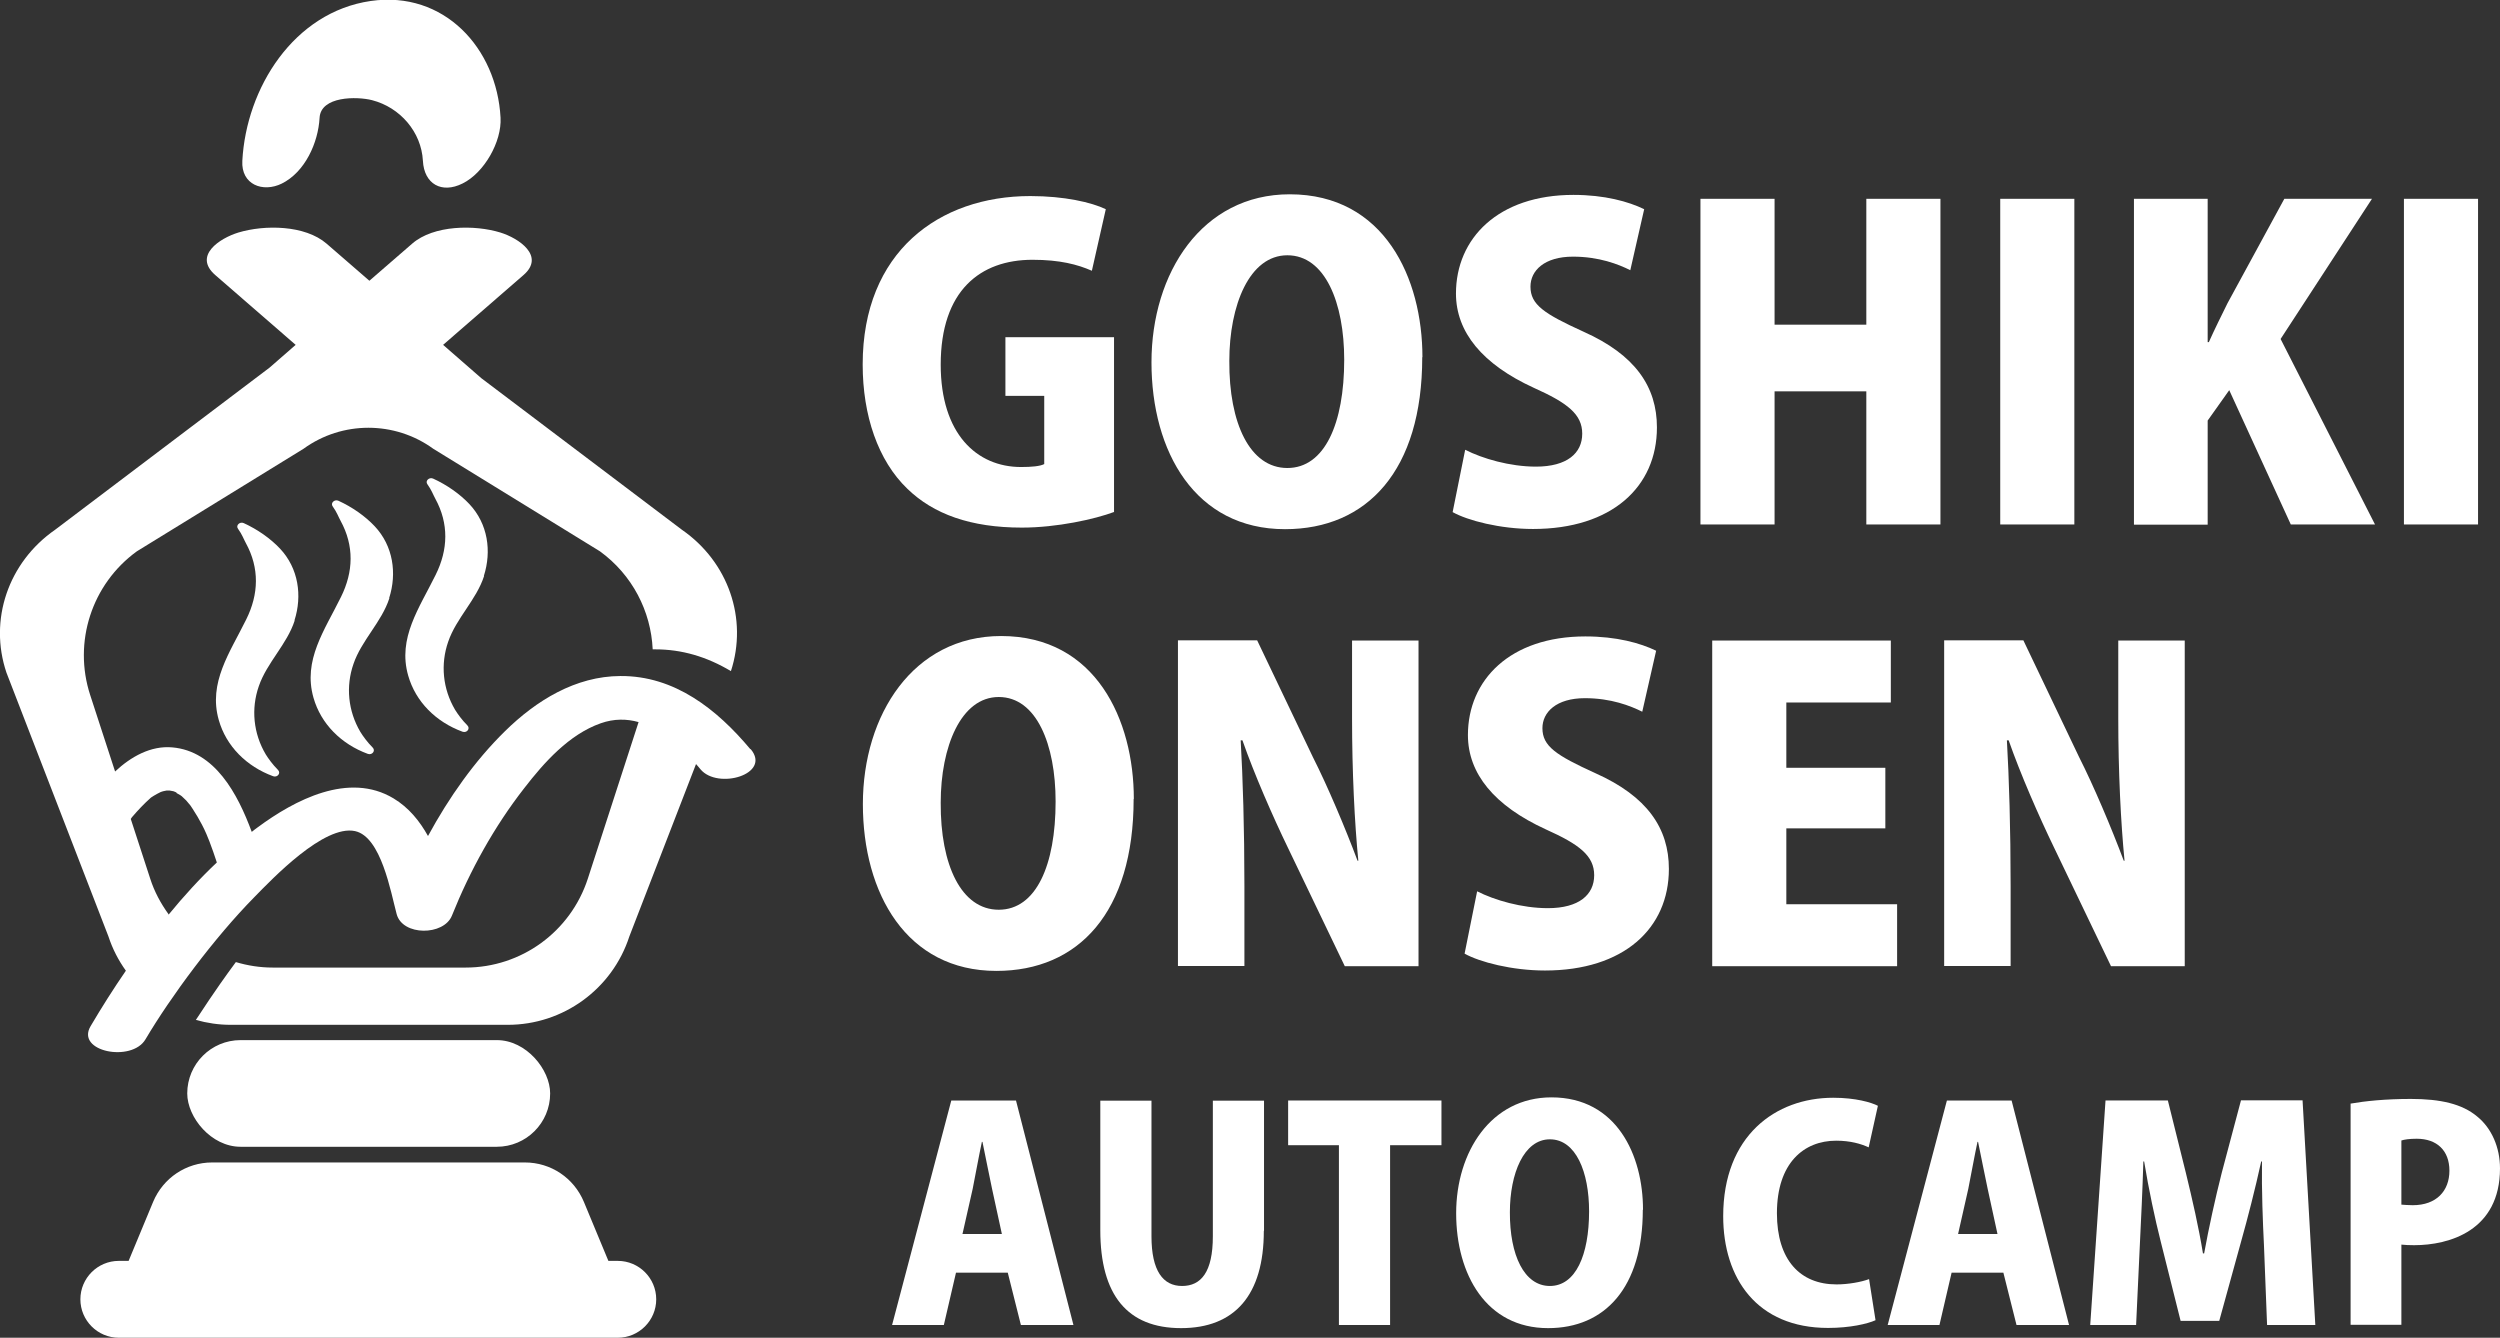 <?xml version="1.0" encoding="UTF-8"?>
<svg id="_レイヤー_2" data-name="レイヤー 2" xmlns="http://www.w3.org/2000/svg" viewBox="0 0 127.51 68.23">
  <rect x="0" y="0" width="127.51" height="68.23" fill="#333333" stroke="none"/>
  <defs>
    <style>
      .cls-1 {
        fill: #fff;
        stroke-width: 0px;
      }
    </style>
  </defs>
  <g id="_レイヤー_1-2" data-name="レイヤー 1">
    <g>
      <g>
        <path class="cls-1" d="m56.83,26.11c-.99.37-2.92.8-4.71.8-2.62,0-4.51-.69-5.84-1.98-1.5-1.44-2.28-3.74-2.28-6.34,0-5.74,3.89-8.59,8.55-8.59,1.74,0,3.12.32,3.85.67l-.71,3.14c-.73-.32-1.63-.56-3.03-.56-2.66,0-4.68,1.57-4.68,5.35,0,3.52,1.83,5.22,4.1,5.22.54,0,.97-.04,1.18-.15v-3.48h-1.98v-2.99h5.54v8.92Z"/>
        <path class="cls-1" d="m72.54,18.22c0,5.78-2.81,8.77-7,8.77-4.58,0-6.81-3.95-6.81-8.51s2.58-8.57,7.05-8.57c4.83,0,6.77,4.28,6.77,8.31Zm-9.84.19c-.02,3.18,1.05,5.46,2.96,5.46s2.9-2.28,2.9-5.52c0-2.9-.97-5.33-2.9-5.33s-2.96,2.54-2.96,5.39Z"/>
        <path class="cls-1" d="m83.15,13.78c-.6-.3-1.59-.69-2.92-.69-1.46,0-2.17.71-2.17,1.53,0,.92.69,1.38,2.71,2.3,2.64,1.18,3.74,2.81,3.74,4.88,0,3.03-2.3,5.18-6.32,5.18-1.68,0-3.33-.43-4.1-.86l.64-3.18c.88.45,2.28.86,3.61.86,1.59,0,2.36-.69,2.36-1.68s-.75-1.57-2.47-2.34c-2.62-1.2-3.97-2.84-3.97-4.81,0-2.81,2.15-5.03,5.99-5.03,1.59,0,2.81.34,3.61.73l-.71,3.12Z"/>
        <path class="cls-1" d="m98.97,26.75h-3.78v-6.79h-4.68v6.79h-3.78V10.14h3.78v6.42h4.68v-6.42h3.78v16.61Z"/>
        <path class="cls-1" d="m102.02,10.14h3.78v16.61h-3.78V10.14Z"/>
        <path class="cls-1" d="m121.14,26.75h-4.3l-3.14-6.85-1.1,1.55v5.31h-3.76V10.14h3.76v7.31h.06c.3-.67.62-1.31.95-1.98l2.9-5.33h4.47l-4.66,7.15,4.81,9.45Z"/>
        <path class="cls-1" d="m122.61,10.14h3.78v16.61h-3.78V10.14Z"/>
      </g>
      <g>
        <path class="cls-1" d="m54.77,67.58h-2.7l-.67-2.67h-2.64l-.62,2.67h-2.64l3.02-11.45h3.3l2.93,11.45Zm-3.67-4.64l-.5-2.3c-.15-.68-.34-1.7-.49-2.4h-.03c-.15.7-.34,1.75-.47,2.4l-.52,2.3h2.01Z"/>
        <path class="cls-1" d="m64.46,62.78c0,3.27-1.48,4.96-4.22,4.96s-4.12-1.69-4.12-4.99v-6.61h2.61v6.92c0,1.76.59,2.53,1.56,2.53s1.57-.71,1.57-2.53v-6.92h2.61v6.63Z"/>
        <path class="cls-1" d="m73.52,58.41h-2.62v9.17h-2.61v-9.17h-2.59v-2.28h7.82v2.28Z"/>
        <path class="cls-1" d="m83.79,61.7c0,3.98-1.94,6.04-4.83,6.04-3.15,0-4.69-2.73-4.69-5.86s1.78-5.91,4.86-5.91c3.33,0,4.67,2.95,4.67,5.73Zm-6.78.13c-.01,2.19.73,3.76,2.04,3.76s2-1.57,2-3.81c0-2-.67-3.67-2-3.67s-2.04,1.75-2.04,3.72Z"/>
        <path class="cls-1" d="m95.65,67.34c-.4.18-1.29.39-2.41.39-3.63,0-5.35-2.53-5.35-5.7,0-4.1,2.67-6.04,5.61-6.04,1.15,0,1.95.24,2.28.41l-.47,2.12c-.39-.18-.93-.34-1.66-.34-1.64,0-3.02,1.13-3.02,3.7,0,2.38,1.18,3.63,3.04,3.63.59,0,1.26-.12,1.66-.27l.33,2.1Z"/>
        <path class="cls-1" d="m105.55,67.58h-2.7l-.67-2.67h-2.64l-.62,2.67h-2.64l3.02-11.45h3.3l2.93,11.45Zm-3.67-4.64l-.5-2.3c-.15-.68-.34-1.7-.49-2.4h-.03c-.15.7-.34,1.75-.47,2.4l-.52,2.3h2.01Z"/>
        <path class="cls-1" d="m118.09,67.58h-2.46l-.16-4.09c-.06-1.21-.12-2.74-.1-4.25h-.04c-.3,1.38-.7,2.93-1.01,4.03l-1.13,4.1h-1.97l-1.02-4.07c-.28-1.1-.61-2.65-.84-4.06h-.04c-.04,1.42-.12,3.04-.18,4.27l-.19,4.07h-2.34l.78-11.45h3.18l.92,3.7c.33,1.36.65,2.75.87,4.1h.06c.24-1.32.56-2.78.9-4.12l.98-3.69h3.14l.65,11.45Z"/>
        <path class="cls-1" d="m119.88,56.29c.74-.13,1.78-.24,3.08-.24,1.51,0,2.62.25,3.39.9.73.59,1.16,1.57,1.16,2.64,0,3.18-2.59,3.92-4.38,3.92-.25,0-.47-.01-.65-.03v4.09h-2.59v-11.29Zm2.59,5.15c.16.01.33.03.59.03,1.21,0,1.87-.73,1.87-1.76s-.64-1.63-1.67-1.63c-.36,0-.64.04-.78.09v3.27Z"/>
      </g>
      <g>
        <path class="cls-1" d="m57.82,40.75c0,5.78-2.81,8.77-7,8.77-4.58,0-6.81-3.95-6.81-8.51s2.58-8.57,7.05-8.57c4.83,0,6.77,4.28,6.77,8.31Zm-9.84.19c-.02,3.18,1.05,5.46,2.96,5.46s2.9-2.28,2.9-5.52c0-2.9-.97-5.33-2.9-5.33s-2.96,2.54-2.96,5.39Z"/>
        <path class="cls-1" d="m72.35,49.28h-3.76l-2.9-6.04c-.77-1.59-1.72-3.76-2.32-5.48h-.09c.11,1.93.19,4.47.19,7.43v4.08h-3.39v-16.61h4.04l2.84,5.95c.75,1.48,1.65,3.61,2.28,5.29h.04c-.19-1.93-.32-4.53-.32-7.28v-3.95h3.39v16.61Z"/>
        <path class="cls-1" d="m83.76,36.3c-.6-.3-1.59-.69-2.92-.69-1.46,0-2.17.71-2.17,1.53,0,.92.69,1.38,2.71,2.3,2.64,1.18,3.74,2.81,3.74,4.88,0,3.03-2.3,5.18-6.32,5.18-1.68,0-3.33-.43-4.1-.86l.64-3.18c.88.45,2.28.86,3.61.86,1.59,0,2.36-.69,2.36-1.68s-.75-1.57-2.47-2.34c-2.62-1.2-3.97-2.84-3.97-4.81,0-2.81,2.15-5.03,5.99-5.03,1.59,0,2.81.34,3.61.73l-.71,3.12Z"/>
        <path class="cls-1" d="m96.76,49.28h-9.43v-16.61h9.11v3.16h-5.33v3.33h5.05v3.09h-5.05v3.87h5.65v3.16Z"/>
        <path class="cls-1" d="m111.43,49.28h-3.76l-2.9-6.04c-.77-1.59-1.72-3.76-2.32-5.48h-.09c.11,1.93.19,4.47.19,7.43v4.08h-3.39v-16.61h4.04l2.84,5.95c.75,1.48,1.65,3.61,2.28,5.29h.04c-.19-1.93-.32-4.53-.32-7.28v-3.95h3.39v16.61Z"/>
      </g>
      <g>
        <path class="cls-1" d="m15.02,31.64c.4-1.25.21-2.65-.74-3.66-.49-.52-1.15-.98-1.85-1.3-.2-.09-.42.12-.29.29.21.29.3.55.4.73.7,1.28.66,2.6.02,3.89-.83,1.69-1.95,3.22-1.4,5.14.38,1.33,1.41,2.36,2.77,2.86.22.08.41-.16.25-.32-.28-.28-.5-.59-.63-.8-.63-1.07-.75-2.32-.35-3.47.41-1.2,1.44-2.14,1.83-3.35Z"/>
        <path class="cls-1" d="m19.85,30.5c.4-1.25.21-2.65-.74-3.66-.49-.52-1.15-.98-1.85-1.3-.2-.09-.42.12-.29.29.21.29.3.55.4.73.7,1.28.66,2.6.02,3.89-.83,1.69-1.95,3.22-1.4,5.14.38,1.33,1.41,2.36,2.77,2.86.22.08.41-.16.25-.32-.28-.28-.5-.59-.63-.8-.63-1.07-.75-2.32-.35-3.47.41-1.2,1.44-2.14,1.83-3.35Z"/>
        <rect class="cls-1" x="9.55" y="53.05" width="18.51" height="5.44" rx="2.72" ry="2.72"/>
        <path class="cls-1" d="m31.53,64.31h-.5l-1.25-3.01c-.51-1.22-1.68-2.01-3.01-2.01h-15.95c-1.32,0-2.5.79-3.01,2.01l-1.25,3.01h-.5c-1.08,0-1.96.88-1.96,1.96s.88,1.96,1.96,1.96h25.45c1.08,0,1.96-.88,1.96-1.96s-.88-1.96-1.96-1.96Z"/>
        <path class="cls-1" d="m24.68,29.37c.4-1.25.21-2.65-.74-3.66-.49-.52-1.15-.98-1.85-1.3-.2-.09-.42.12-.29.29.21.29.3.55.4.73.7,1.28.66,2.6.02,3.89-.83,1.69-1.95,3.22-1.4,5.14.38,1.33,1.41,2.36,2.77,2.86.22.08.41-.16.25-.32-.28-.28-.5-.59-.63-.8-.63-1.07-.75-2.32-.35-3.47.41-1.2,1.44-2.14,1.83-3.35Z"/>
        <path class="cls-1" d="m14.36,9.37c1.2-.59,1.87-2.09,1.94-3.36.06-1.11,1.9-1.1,2.68-.9,1.43.37,2.51,1.62,2.59,3.09.06,1.19.96,1.69,2.02,1.16,1.1-.54,2.01-2.13,1.94-3.36-.19-3.54-2.88-6.49-6.62-5.95-3.93.57-6.35,4.44-6.55,8.15-.07,1.22,1.05,1.64,2.02,1.16Z"/>
        <path class="cls-1" d="m38.27,38.21c-1.7-2.03-3.86-3.75-6.63-3.73-2.29.01-4.29,1.25-5.88,2.81-1.55,1.52-2.86,3.38-3.93,5.35-.43-.77-.98-1.45-1.76-1.92-2.28-1.37-5.04.08-6.93,1.48-.1.07-.2.15-.3.23-.72-1.95-1.88-4.12-4.05-4.31-1.1-.1-2.12.48-2.92,1.23l-1.27-3.9c-.88-2.7.08-5.66,2.38-7.33l8.5-5.23c1.97-1.43,4.65-1.43,6.62,0l8.5,5.23c1.65,1.2,2.6,3.05,2.69,5,.03,0,.05,0,.08,0,.02,0,.04,0,.06,0,1.34,0,2.61.37,3.85,1.11.87-2.67-.13-5.57-2.5-7.21l-10.23-7.73c-.65-.57-1.3-1.13-1.95-1.7,1.37-1.19,2.73-2.37,4.1-3.56,1.12-.97-.24-1.88-1.18-2.17-1.3-.4-3.4-.39-4.5.57-.73.63-1.45,1.26-2.18,1.89-.73-.63-1.45-1.26-2.18-1.89-1.11-.96-3.17-.97-4.5-.57-.95.29-2.32,1.18-1.18,2.17,1.37,1.19,2.73,2.37,4.1,3.56-.44.39-.89.77-1.33,1.16L2.81,27.02c-2.39,1.66-3.39,4.6-2.48,7.29l5.2,13.45c.21.64.51,1.22.89,1.75-.64.93-1.24,1.88-1.8,2.83-.77,1.3,2.1,1.86,2.8.67,1.29-2.18,3.51-5.18,5.56-7.26.93-.95,3.55-3.7,5.13-3.36,1.33.29,1.82,3.11,2.12,4.23.3,1.13,2.41,1.11,2.82.08.92-2.3,2.16-4.54,3.68-6.49,1.02-1.32,2.29-2.75,3.91-3.32.68-.24,1.33-.23,1.93-.06l-2.59,7.99c-.88,2.7-3.39,4.53-6.23,4.53h-9.84c-.65,0-1.28-.1-1.88-.28-.27.36-.53.73-.8,1.11-.39.56-.77,1.12-1.12,1.66-.03.05-.07.11-.12.18.57.16,1.16.25,1.77.25h14.14c2.82,0,5.33-1.82,6.2-4.51l3.4-8.79c.08.09.16.18.23.27.88,1.05,3.63.25,2.56-1.03Zm-31.47,3.37c.05-.06.03-.04,0,0h0Zm1.79,5.04c-.39-.54-.72-1.15-.93-1.81l-.99-3.04s.03-.04.04-.06c.01-.01.02-.03.03-.04.3-.35.61-.68.96-.99.05-.03.09-.06.14-.09.11-.07.23-.13.35-.19.05-.02.11-.04.16-.05.05-.01.1-.02.15-.03.05,0,.1,0,.15,0,.05.01.12.02.16.03.02,0,.04.01.06.02-.01,0-.02-.02-.04-.03.01.01.03.02.05.03.02,0,.03.01.05.02.07.02.11.07.06.05.07.04.14.08.21.12.03.02.06.04.07.05.08.07.15.14.23.22.07.08.14.16.21.25,0,0,0,0,0,0,.04.06.08.12.12.18.17.26.33.53.47.8.08.15.15.3.22.46,0,.01.06.13.07.17.03.07.06.15.09.22.14.36.26.72.38,1.08-.87.82-1.69,1.72-2.46,2.66Z"/>
        <path class="cls-1" d="m8.87,40.35s0,0-.01,0c.06.04.1.06.12.07-.04-.02-.07-.04-.11-.07Z"/>
      </g>
    </g>
  </g>
</svg>